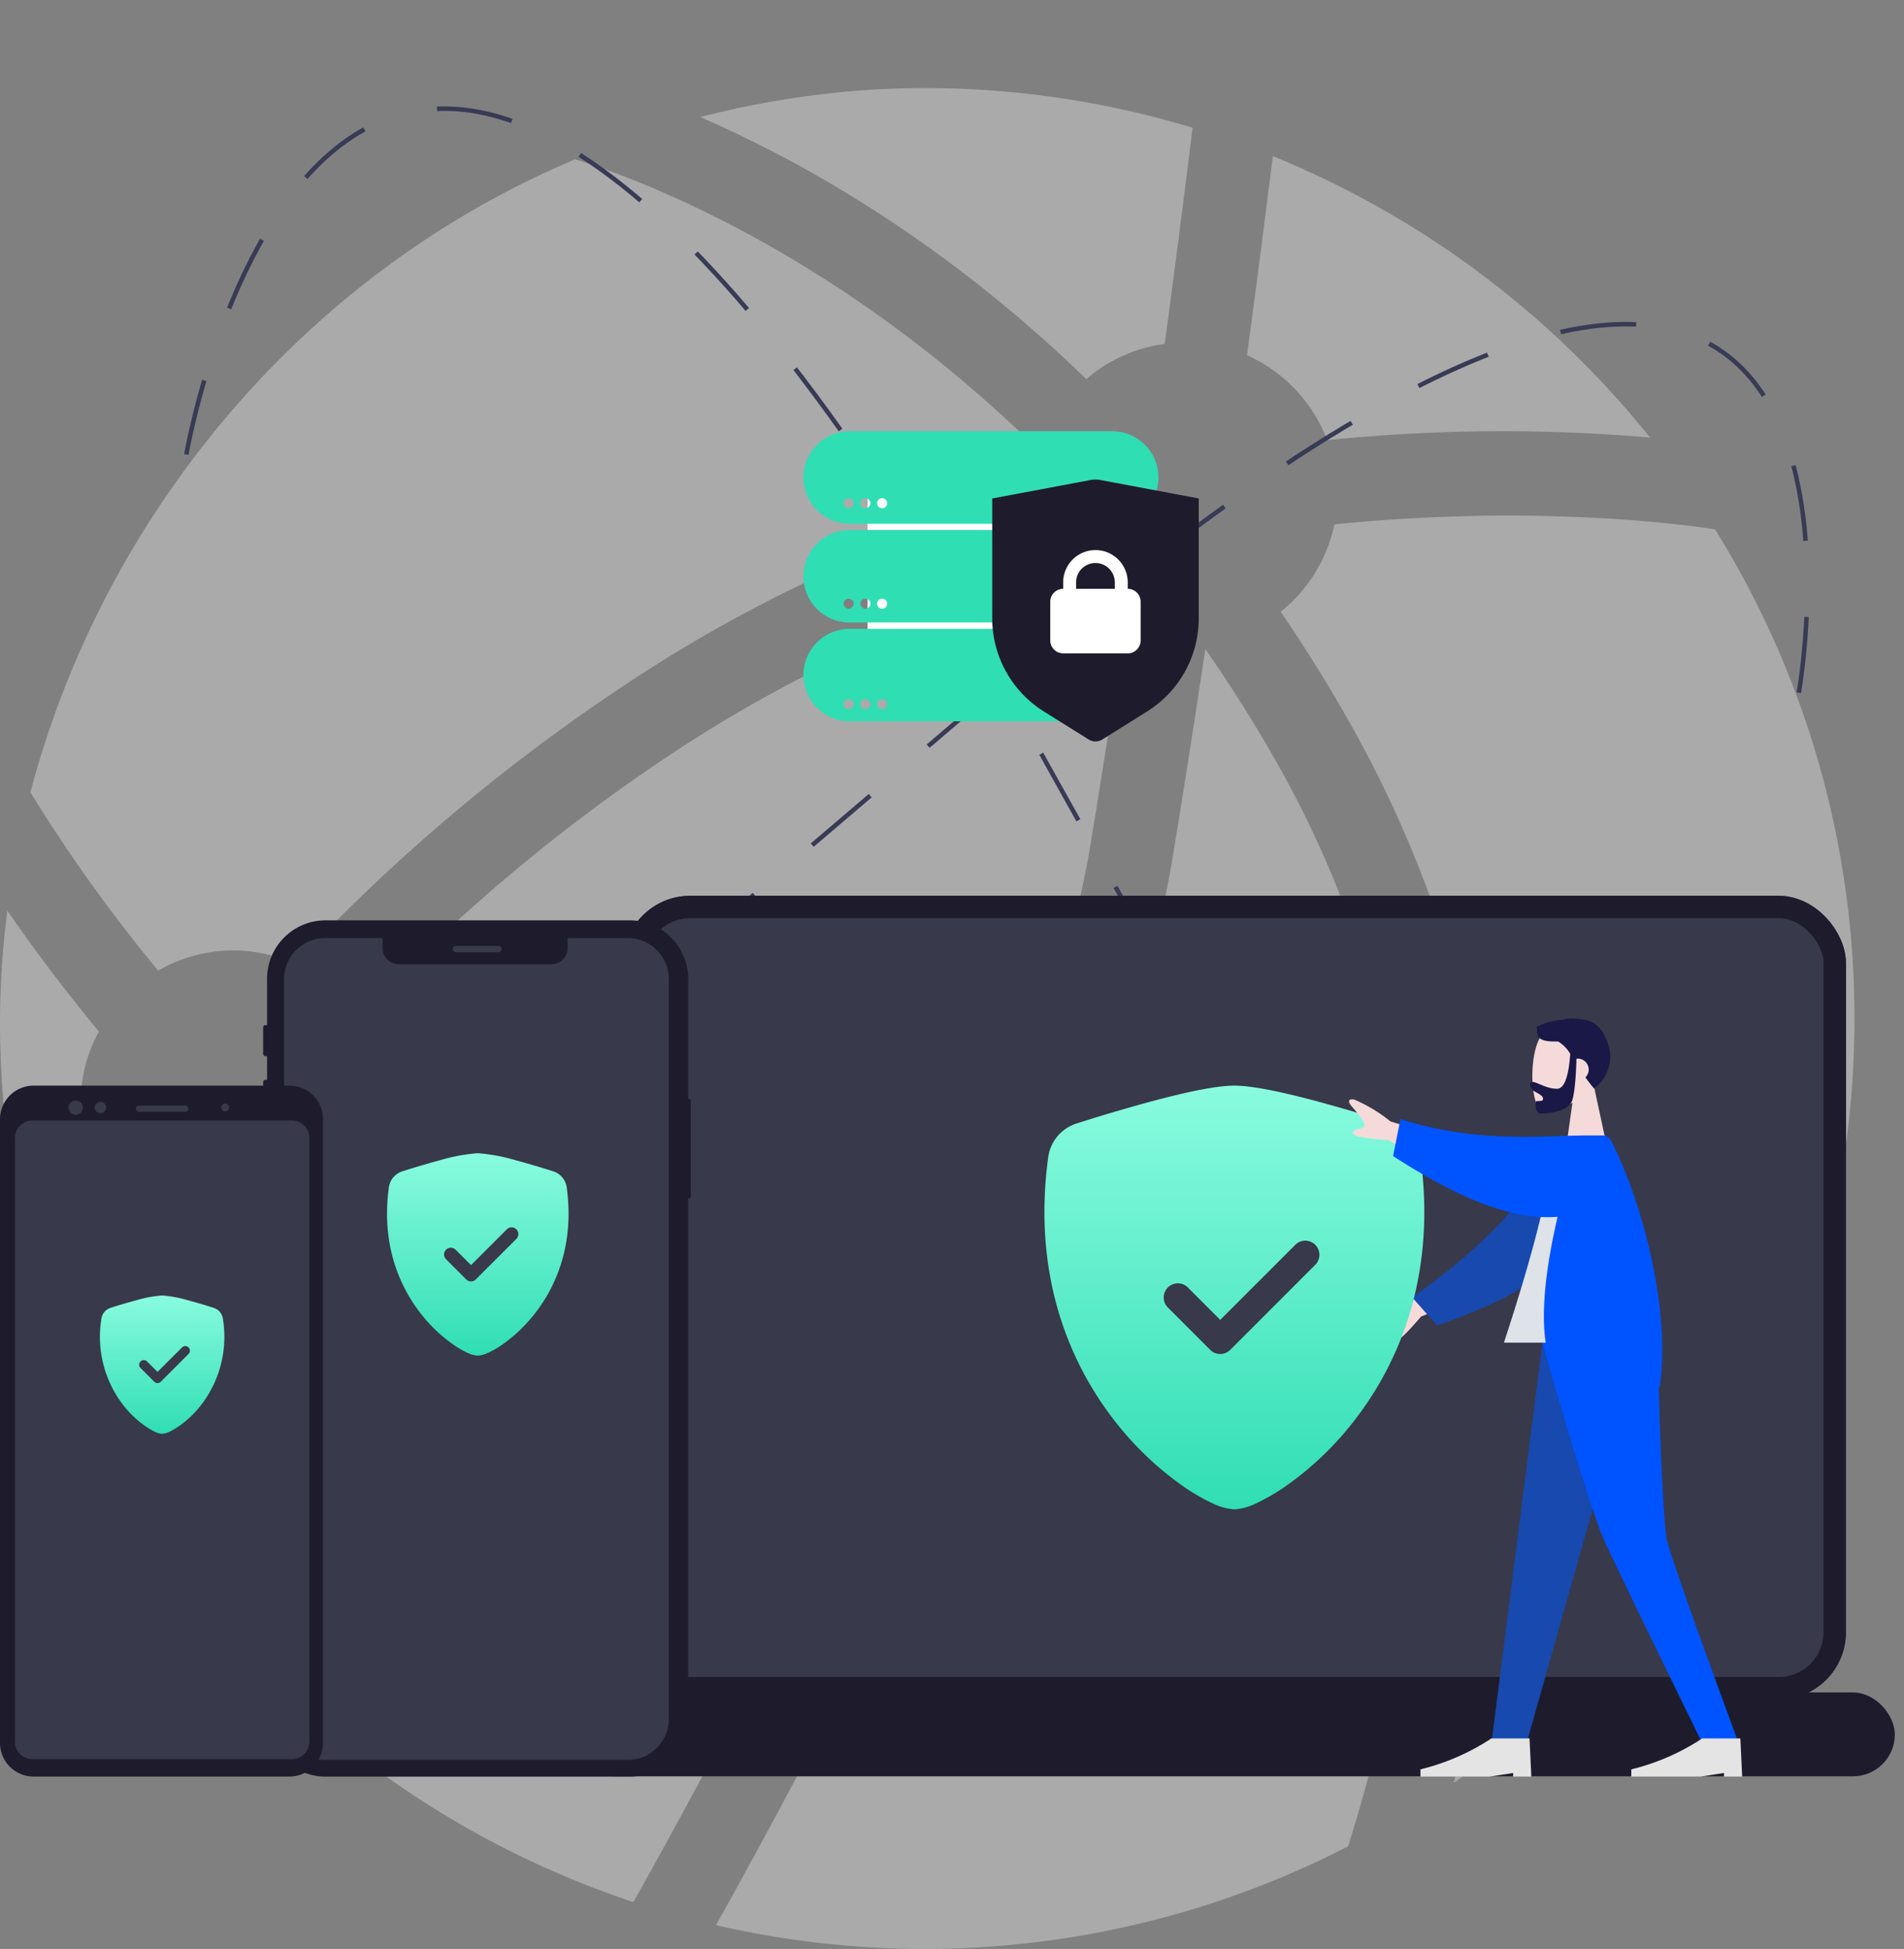 <svg xmlns="http://www.w3.org/2000/svg" xmlns:xlink="http://www.w3.org/1999/xlink" width="424.672" height="434.68" viewBox="0 0 424.672 434.68">
  <rect x="0" y="0" width="424.672" height="434.68" fill="#808080" stroke="none"/>
  <defs>
    <linearGradient id="linear-gradient" x1="0.925" x2="0.925" y2="1" gradientUnits="objectBoundingBox">
      <stop offset="0" stop-color="#89fbdf"/>
      <stop offset="1" stop-color="#30deb4"/>
    </linearGradient>
  </defs>
  <g id="组_1650" data-name="组 1650" transform="translate(-387.498 -1549.818)">
    <g id="earth-with-connections-grid" transform="translate(387.498 1569.456)" opacity="0.46">
      <g id="组_1646" data-name="组 1646" transform="translate(0 0)">
        <path id="路径_5172" data-name="路径 5172" d="M121.2,57.064c2.933-21.854,5.091-39,6.206-48.21A206.307,206.307,0,0,0,67.526,0c-3.834,0-7.6.152-11.333.339a205.882,205.882,0,0,0-38.6,6.134c21.809,9.442,53.818,27.1,86.122,58.446A33.489,33.489,0,0,1,121.2,57.064Z" transform="translate(138.582 0)" fill="#dcdcdf"/>
        <path id="路径_5173" data-name="路径 5173" d="M162.071,103.1a34.028,34.028,0,0,1-13.927-20.481C108.725,71.593,75.682,51.094,49.058,28.75a33.52,33.52,0,0,1-15.5,3.905,33.27,33.27,0,0,1-10.9-1.953C10.843,49.926,4.815,64.691,2.408,71.441a209.064,209.064,0,0,0,37.439,53.622A207.688,207.688,0,0,0,122.911,177C129.7,164.946,145.13,137,162.071,103.1Z" transform="translate(18.358 227.592)" fill="#dcdcdf"/>
        <path id="路径_5174" data-name="路径 5174" d="M45.974,178.218a33.721,33.721,0,0,1,13.82,3,415.5,415.5,0,0,1,74.78-62.958,324.561,324.561,0,0,1,89.92-41.3c-.009-.169-.053-.33-.053-.526a33.056,33.056,0,0,1,1.525-9.531C180.609,22.076,135.3,5.76,122.324,1.783,60.926,27.667,16.934,81.985.84,142.954a347.741,347.741,0,0,0,28.5,39.784A33.639,33.639,0,0,1,45.974,178.218Z" transform="translate(5.945 14.115)" fill="#dcdcdf"/>
        <path id="路径_5175" data-name="路径 5175" d="M18.036,63.4a33.494,33.494,0,0,1,4.1-15.844C13.9,37.57,7.043,28.333,1.72,20.576A197.311,197.311,0,0,0,.079,45.381a208.036,208.036,0,0,0,10.833,66.31A268.7,268.7,0,0,1,25.7,84.675,33.8,33.8,0,0,1,18.036,63.4Z" transform="translate(-0.079 162.885)" fill="#dcdcdf"/>
        <path id="路径_5176" data-name="路径 5176" d="M49.15,65.045a384.073,384.073,0,0,1,72.025-.58A208.721,208.721,0,0,0,37.033,1.7c-1.23,9.844-3.174,25.34-5.76,44.394A33.907,33.907,0,0,1,49.15,65.045Z" transform="translate(246.86 13.489)" fill="#dcdcdf"/>
        <path id="路径_5177" data-name="路径 5177" d="M69.266,14.032c-2.291,15.238-4.735,31.02-7.347,46.784C56.926,91.2,42.259,130.639,25.3,169.121a33.758,33.758,0,0,1,8.506,21.14,484.639,484.639,0,0,0,65.49-.018,33.835,33.835,0,0,1,18.439-24.778c-.8-39.463-8.729-83.911-32.312-125.7C80.251,30.589,74.821,22.066,69.266,14.032Z" transform="translate(199.576 111.081)" fill="#dcdcdf"/>
        <path id="路径_5178" data-name="路径 5178" d="M128.991,13.76c-7.579-1.177-40.872-5.573-84.9-1.1A33.816,33.816,0,0,1,32.116,32.136c5.323,7.828,10.521,16.094,15.5,24.93,24.957,44.2,33.837,90.482,35.094,131.622a33.7,33.7,0,0,1,26.258,18.385c19.83-4.815,32.821-9.933,38.277-12.358a206.356,206.356,0,0,0,12.839-71.856A206.051,206.051,0,0,0,128.991,13.76Z" transform="translate(253.533 84.667)" fill="#dcdcdf"/>
        <path id="路径_5179" data-name="路径 5179" d="M44.477,71.533c-.134,0-.232-.036-.366-.036a377.964,377.964,0,0,1-7.668,37.181,209.07,209.07,0,0,0,65.864-74.656c-6.6,2.193-14.712,4.565-24.19,6.848A33.869,33.869,0,0,1,44.477,71.533Z" transform="translate(287.787 269.327)" fill="#dcdcdf"/>
        <path id="路径_5180" data-name="路径 5180" d="M159.222,36.123c-10.575.776-21.809,1.23-33.855,1.23-12.028,0-24.85-.517-38.313-1.5a33.836,33.836,0,0,1-29.2,16.905c-.4,0-.776-.116-1.168-.134-15.96,32.054-30.734,59.052-38.7,73.265A206.933,206.933,0,0,0,64.407,131.2a206.286,206.286,0,0,0,94.566-22.888A350.813,350.813,0,0,0,171.91,51.415,34.211,34.211,0,0,1,159.222,36.123Z" transform="translate(141.701 283.845)" fill="#dcdcdf"/>
        <path id="路径_5181" data-name="路径 5181" d="M137.893,173.321c16-36.5,29.673-73.345,34.274-101.262,2.648-15.978,5.109-31.92,7.418-47.31A33.909,33.909,0,0,1,164.9,12.231,303.266,303.266,0,0,0,79.759,51.008,394.341,394.341,0,0,0,9.062,110.5a33.8,33.8,0,0,1,5.8,18.974,33.593,33.593,0,0,1-4.645,16.852c23.762,19.7,52.731,37.475,86.559,47.756a33.869,33.869,0,0,1,31.751-22.219A33.263,33.263,0,0,1,137.893,173.321Z" transform="translate(71.033 96.824)" fill="#dcdcdf"/>
      </g>
    </g>
    <path id="路径_5182" data-name="路径 5182" d="M384-11902.6s35.937-211.13,189.792,65.137S681.6-11649.914,681.6-11649.914" transform="translate(45.062 13553.799)" fill="none" stroke="#393b55" stroke-width="1" stroke-dasharray="17"/>
    <path id="路径_5183" data-name="路径 5183" d="M266.519,66.691s-31.5-182.5-166.36,56.306-94.5,162.118-94.5,162.118" transform="translate(561.075 1550.499) rotate(20)" fill="none" stroke="#393b55" stroke-width="1" stroke-dasharray="17"/>
    <g id="矩形_654" data-name="矩形 654" transform="translate(526.459 1749.608)" fill="#38394b" stroke="#1e1c2c" stroke-linecap="round" stroke-linejoin="round" stroke-width="5">
      <rect width="272.76" height="179.243" rx="15" stroke="none"/>
      <rect x="2.5" y="2.5" width="267.76" height="174.243" rx="12.5" fill="none"/>
    </g>
    <rect id="矩形_655" data-name="矩形 655" width="294.581" height="18.704" rx="9.352" transform="translate(515.548 1927.293)" fill="#1e1c2c"/>
    <g id="组_1645" data-name="组 1645" transform="translate(446.189 1755.084)">
      <g id="组_1644" data-name="组 1644" transform="translate(0 0)">
        <path id="Body" d="M13.92,190.98A13.045,13.045,0,0,1,.875,177.935V64.531A.577.577,0,0,1,0,64.037V52.254a.577.577,0,0,1,.875-.494V48.653A.577.577,0,0,1,0,48.159V36.135a.577.577,0,0,1,.875-.494V30.233A.577.577,0,0,1,0,29.739V23.923a.577.577,0,0,1,.875-.494V13.045A13.045,13.045,0,0,1,13.92,0H81.752A13.045,13.045,0,0,1,94.8,13.045V39.778h.018a.576.576,0,0,1,.577.576V61.505a.576.576,0,0,1-.577.576H94.8V177.935A13.045,13.045,0,0,1,81.752,190.98Z" transform="translate(0 0)" fill="#1e1c2c"/>
        <path id="Screen" d="M76.643,183.3H9.18A9.172,9.172,0,0,1,0,174.116V9.18A9.172,9.172,0,0,1,9.18,0h12.8V2.221a3.628,3.628,0,0,0,3.623,3.624h34.02a3.628,3.628,0,0,0,3.624-3.624V0H76.643a9.172,9.172,0,0,1,9.18,9.18V174.116a9.172,9.172,0,0,1-9.18,9.18Z" transform="translate(4.666 3.952)" fill="#38394b"/>
        <path id="shield-fill-check" d="M23.108,1.125A40.388,40.388,0,0,0,14.642,2.7Q10.442,3.833,6.3,5.158A4.377,4.377,0,0,0,3.28,8.722C1.556,21.353,5.555,30.715,10.407,36.908a33.686,33.686,0,0,0,7.274,6.923,20.955,20.955,0,0,0,3.031,1.764,6.253,6.253,0,0,0,2.4.677,6.234,6.234,0,0,0,2.4-.677,20.955,20.955,0,0,0,3.031-1.764,33.683,33.683,0,0,0,7.278-6.923c4.849-6.193,8.849-15.555,7.124-28.186a4.377,4.377,0,0,0-3.019-3.564Q35.777,3.833,31.576,2.7A40.381,40.381,0,0,0,23.108,1.125ZM31.7,20.249a1.507,1.507,0,1,0-2.131-2.131L21.6,26.085l-3.45-3.453a1.507,1.507,0,0,0-2.131,2.131l4.515,4.515a1.5,1.5,0,0,0,2.131,0Z" transform="translate(24.765 50.816)" fill-rule="evenodd" fill="url(#linear-gradient)"/>
      </g>
      <g id="Notch" transform="translate(42.276 5.706)">
        <rect id="矩形_6" data-name="矩形 6" width="10.948" height="1.394" rx="0.697" transform="translate(0 0)" fill="#38394b"/>
      </g>
    </g>
    <g id="组_1643" data-name="组 1643" transform="translate(387.498 1791.948)">
      <path id="Rectangle" d="M7.511,0H64.539A7.511,7.511,0,0,1,72.05,7.511V146.6a7.511,7.511,0,0,1-7.511,7.511H7.511A7.511,7.511,0,0,1,0,146.6V7.511A7.511,7.511,0,0,1,7.511,0Z" transform="translate(0 0)" fill="#1e1c2c"/>
      <path id="联合_156" data-name="联合 156" d="M3.893,146.884A3.894,3.894,0,0,1,0,142.989V8.347a3.894,3.894,0,0,1,3.893-3.9H61.757a3.894,3.894,0,0,1,3.9,3.9V142.989a3.9,3.9,0,0,1-3.9,3.9Zm8.068-145.3a1.587,1.587,0,1,1,1.587,1.584A1.586,1.586,0,0,1,11.961,1.588Zm5.843-.04a1.268,1.268,0,1,1,1.268,1.268A1.267,1.267,0,0,1,17.8,1.547ZM27.68,2.5a.695.695,0,1,1,0-1.39H37.972a.695.695,0,1,1,0,1.39Zm18.342-.957a.868.868,0,1,1,.869.869A.869.869,0,0,1,46.023,1.547Z" transform="translate(3.339 3.338)" fill="#38394b"/>
      <path id="shield-fill-check-2" data-name="shield-fill-check" d="M16.7,1.125A27.6,27.6,0,0,0,10.915,2.2q-2.87.771-5.7,1.676A2.991,2.991,0,0,0,3.151,6.316a24.908,24.908,0,0,0,4.87,19.26,23.018,23.018,0,0,0,4.971,4.73,14.319,14.319,0,0,0,2.071,1.206,4.273,4.273,0,0,0,1.637.463,4.259,4.259,0,0,0,1.637-.463,14.319,14.319,0,0,0,2.071-1.206,23.016,23.016,0,0,0,4.973-4.73A24.915,24.915,0,0,0,30.25,6.316a2.991,2.991,0,0,0-2.063-2.435q-2.83-.905-5.7-1.676A27.593,27.593,0,0,0,16.7,1.125Zm5.869,13.067a1.03,1.03,0,1,0-1.456-1.456L15.672,18.18l-2.357-2.359a1.03,1.03,0,0,0-1.456,1.456l3.085,3.085a1.028,1.028,0,0,0,1.456,0Z" transform="translate(19.465 45.679)" fill-rule="evenodd" fill="url(#linear-gradient)"/>
    </g>
    <g id="组_1647" data-name="组 1647" transform="translate(620.45 1776.977)">
      <g id="Symbols" transform="translate(108.326 0)">
        <g id="Head_Front_Short-Beard" data-name="Head/Front/Short-Beard" transform="translate(0 0)">
          <g id="Head" transform="translate(0.502 0.846)">
            <path id="路径_5042" data-name="路径 5042" d="M13.677,13.982A10.982,10.982,0,0,0,16.6,6.091C15.989-2.584,3.913-.676,1.563,3.7s-2.07,15.485.966,16.268c1.211.312,3.79-.452,6.415-2.035L7.3,29.593h9.729Z" transform="translate(0 0)" fill="#f5dada" fill-rule="evenodd"/>
          </g>
          <path id="Hair" d="M62.1,36.808q-.559,7.782-2.955,7.782c-2.4,0-4.431-1.522-5.482-1.522-.767,0-.6.959-.087,1.671.419.587,2.461,1.153,2.461,2.062s-1.613.206-1.613.746c0,.893-.284,2.571,1.266,2.571,1.568,0,6.063-.571,6.833-2.9q.746-2.253.964-9.336A2.434,2.434,0,0,1,66.213,40.3a2.425,2.425,0,0,1-.733,1.74c.563.794,1.194,1.624,1.916,2.481a8.707,8.707,0,0,0,2.472-11.367A5.987,5.987,0,0,0,65.481,29.2c-2.951-.366-3.6-.4-5,0a15.069,15.069,0,0,0-5.858,1.561c0,2.584.5,3.351,4.778,3.284A7.89,7.89,0,0,1,62.1,36.808Z" transform="translate(-53.145 -28.913)" fill="#191847" fill-rule="evenodd"/>
        </g>
      </g>
      <path id="Leg" d="M161.241,0l-14.7,51.576L135.821,89.59H128L139.395,0Z" transform="translate(-28.319 72.202)" fill="#1749ae" fill-rule="evenodd"/>
      <path id="Leg-2" data-name="Leg" d="M99.608,0c.34,26.583,1.5,41.082,1.856,43.5s5.754,17.779,16.191,46.093h-8.1Q89.622,48.847,87.3,43.5C85.754,39.93,80.978,25.431,73.786,0Z" transform="translate(37.246 72.202)" fill="#0054ff" fill-rule="evenodd"/>
      <g id="Accessories_Shoe_Flat-Pointy" data-name="Accessories/Shoe/Flat-Pointy" transform="translate(130.896 160.575)">
        <path id="Shoe" d="M24.728,27.513,24.323,19H15.81A50.218,50.218,0,0,1,0,25.892v1.622H15.4l5.27-.811v.811Z" transform="translate(0 -19)" fill="#e4e4e4" fill-rule="evenodd"/>
      </g>
      <g id="Accessories_Shoe_Flat-Pointy-2" data-name="Accessories/Shoe/Flat-Pointy" transform="translate(83.871 160.575)">
        <path id="Shoe-2" data-name="Shoe" d="M24.728,27.513,24.323,19H15.81A50.218,50.218,0,0,1,0,25.892v1.622H15.4l5.27-.811v.811Z" transform="translate(0 -19)" fill="#e4e4e4" fill-rule="evenodd"/>
      </g>
      <path id="Skin" d="M206.646,11.405l-12.931,9.5a34.8,34.8,0,0,0-8.79,3.532c-.556.507-1.227,1.532,1.078,1.355s4.738-.26,5.056.526-1.077,1.727-.434,2.787q.643,1.06,6.075-5.32l12.805-5.31Z" transform="translate(-112.712 42.713)" fill="#f5dada" fill-rule="evenodd"/>
      <path id="Coat-Back" d="M5.469,31.767C15.669,20.907,28.11,13.82,45.077,7.534L41.309,0C23.8,1.651,14.444,2.969,7.107,13.846c-1.842,2.73-5.134,12.123-7.107,17Z" transform="matrix(-0.966, 0.259, -0.259, -0.966, 127.524, 57.816)" fill="#1749ae" fill-rule="evenodd"/>
      <path id="Shirt" d="M121.214,46.214H90q10.606-32.346,10.836-44.4c.008-.41.765-1.132,1.1-1.037A11.517,11.517,0,0,0,109.794,0C117.194,11.9,119.753,26.554,121.214,46.214Z" transform="translate(12.491 26.079)" fill="#dde3e9" fill-rule="evenodd"/>
      <path id="shield-fill-check-3" data-name="shield-fill-check" d="M45.234,1.125c-4.172,0-11.151,1.568-17.723,3.307Q18.719,6.793,10.046,9.568a9.162,9.162,0,0,0-6.32,7.46c-3.61,26.443,4.763,46.039,14.92,59A70.516,70.516,0,0,0,33.874,90.523a43.865,43.865,0,0,0,6.345,3.694,13.089,13.089,0,0,0,5.015,1.417,13.049,13.049,0,0,0,5.015-1.417,43.865,43.865,0,0,0,6.345-3.694A70.51,70.51,0,0,0,71.831,76.032c10.151-12.965,18.524-32.561,14.914-59a9.162,9.162,0,0,0-6.32-7.46Q71.754,6.794,62.96,4.432C56.385,2.693,49.412,1.125,45.234,1.125Zm17.98,40.032A3.154,3.154,0,1,0,58.754,36.7L42.084,53.375l-7.222-7.227A3.154,3.154,0,0,0,30.4,50.608l9.451,9.451a3.15,3.15,0,0,0,4.461,0Z" transform="translate(-2.872 13.847)" fill-rule="evenodd" fill="url(#linear-gradient)"/>
      <path id="Skin-2" data-name="Skin" d="M205.7-11.671l-15.366-4.613a34.811,34.811,0,0,0-8.111-4.895c-.739-.139-1.962-.058-.433,1.676s3.059,3.627,2.622,4.355-2.027.179-2.487,1.331q-.46,1.152,7.9,1.65l11.947,7.031Z" transform="translate(-113.121 39.259)" fill="#f5dada" fill-rule="evenodd"/>
      <path id="Coat-Front" d="M121.788-5.332C112.841-5.259,98.324-3.625,81.582-9L79.93-.741C92.583,7.4,105.4,13.7,116.622,12.806c-4.875,20.912-4.651,38.031,6.113,38.031h16.643c2.643-17.765-4.3-42.4-10.745-54.82a2.2,2.2,0,0,0-2-1.369h-4.836Z" transform="translate(-2.167 31.43)" fill="#0054ff" fill-rule="evenodd"/>
    </g>
    <rect id="矩形_656" data-name="矩形 656" width="46" height="46" transform="translate(581 1658)" fill="#fff"/>
    <g id="组_1648" data-name="组 1648" transform="translate(408.902 579.682)">
      <path id="减去_16" data-name="减去 16" d="M68.861,64.7H10.314a10.314,10.314,0,0,1,0-20.628H68.861a10.314,10.314,0,1,1,0,20.628Zm.229-17.178a1.12,1.12,0,1,0,1.121,1.12A1.121,1.121,0,0,0,69.089,47.52Zm-3.735,0a1.12,1.12,0,1,0,1.121,1.12A1.121,1.121,0,0,0,65.354,47.52Zm-3.734,0a1.12,1.12,0,1,0,1.121,1.12A1.121,1.121,0,0,0,61.62,47.52Zm7.24-4.856H10.314a10.314,10.314,0,0,1,0-20.628H68.861a10.314,10.314,0,1,1,0,20.628Zm.229-17.551a1.12,1.12,0,1,0,1.121,1.121A1.121,1.121,0,0,0,69.089,25.113Zm-3.735,0a1.12,1.12,0,1,0,1.121,1.121A1.121,1.121,0,0,0,65.354,25.113Zm-3.734,0a1.12,1.12,0,1,0,1.121,1.121A1.121,1.121,0,0,0,61.62,25.113Zm7.24-4.484H10.314A10.314,10.314,0,0,1,10.314,0H68.861a10.314,10.314,0,0,1,0,20.629ZM69.089,2.7a1.121,1.121,0,1,0,1.121,1.121A1.122,1.122,0,0,0,69.089,2.7Zm-3.735,0a1.121,1.121,0,1,0,1.121,1.121A1.122,1.122,0,0,0,65.354,2.7Zm-3.734,0a1.121,1.121,0,1,0,1.121,1.121A1.122,1.122,0,0,0,61.62,2.7Z" transform="translate(236.969 1131.017) rotate(180)" fill="#30deb4"/>
      <path id="路径_5116" data-name="路径 5116" d="M183.811,127.946l21.972-4.12a5.769,5.769,0,0,1,2.122,0l21.972,4.12v26.727a24.5,24.5,0,0,1-11.517,20.78L208.37,181.7a2.88,2.88,0,0,1-3.052,0l-9.991-6.244a24.5,24.5,0,0,1-11.517-20.78V127.946Z" transform="translate(16.092 953.364)" fill="#1e1c2c"/>
      <path id="路径_5117" data-name="路径 5117" d="M385.7,356.557a2.879,2.879,0,0,1,2.879,2.879v8.638a2.879,2.879,0,0,1-2.879,2.879h-14.4a2.879,2.879,0,0,1-2.879-2.879v-8.638a2.879,2.879,0,0,1,2.879-2.879v-1.44a7.2,7.2,0,1,1,14.4,0Zm-7.2-5.759a4.319,4.319,0,0,0-4.319,4.319v1.44h8.637v-1.44A4.319,4.319,0,0,0,378.507,350.8Z" transform="translate(-155.571 744.907)" fill="#fff"/>
    </g>
  </g>
</svg>
